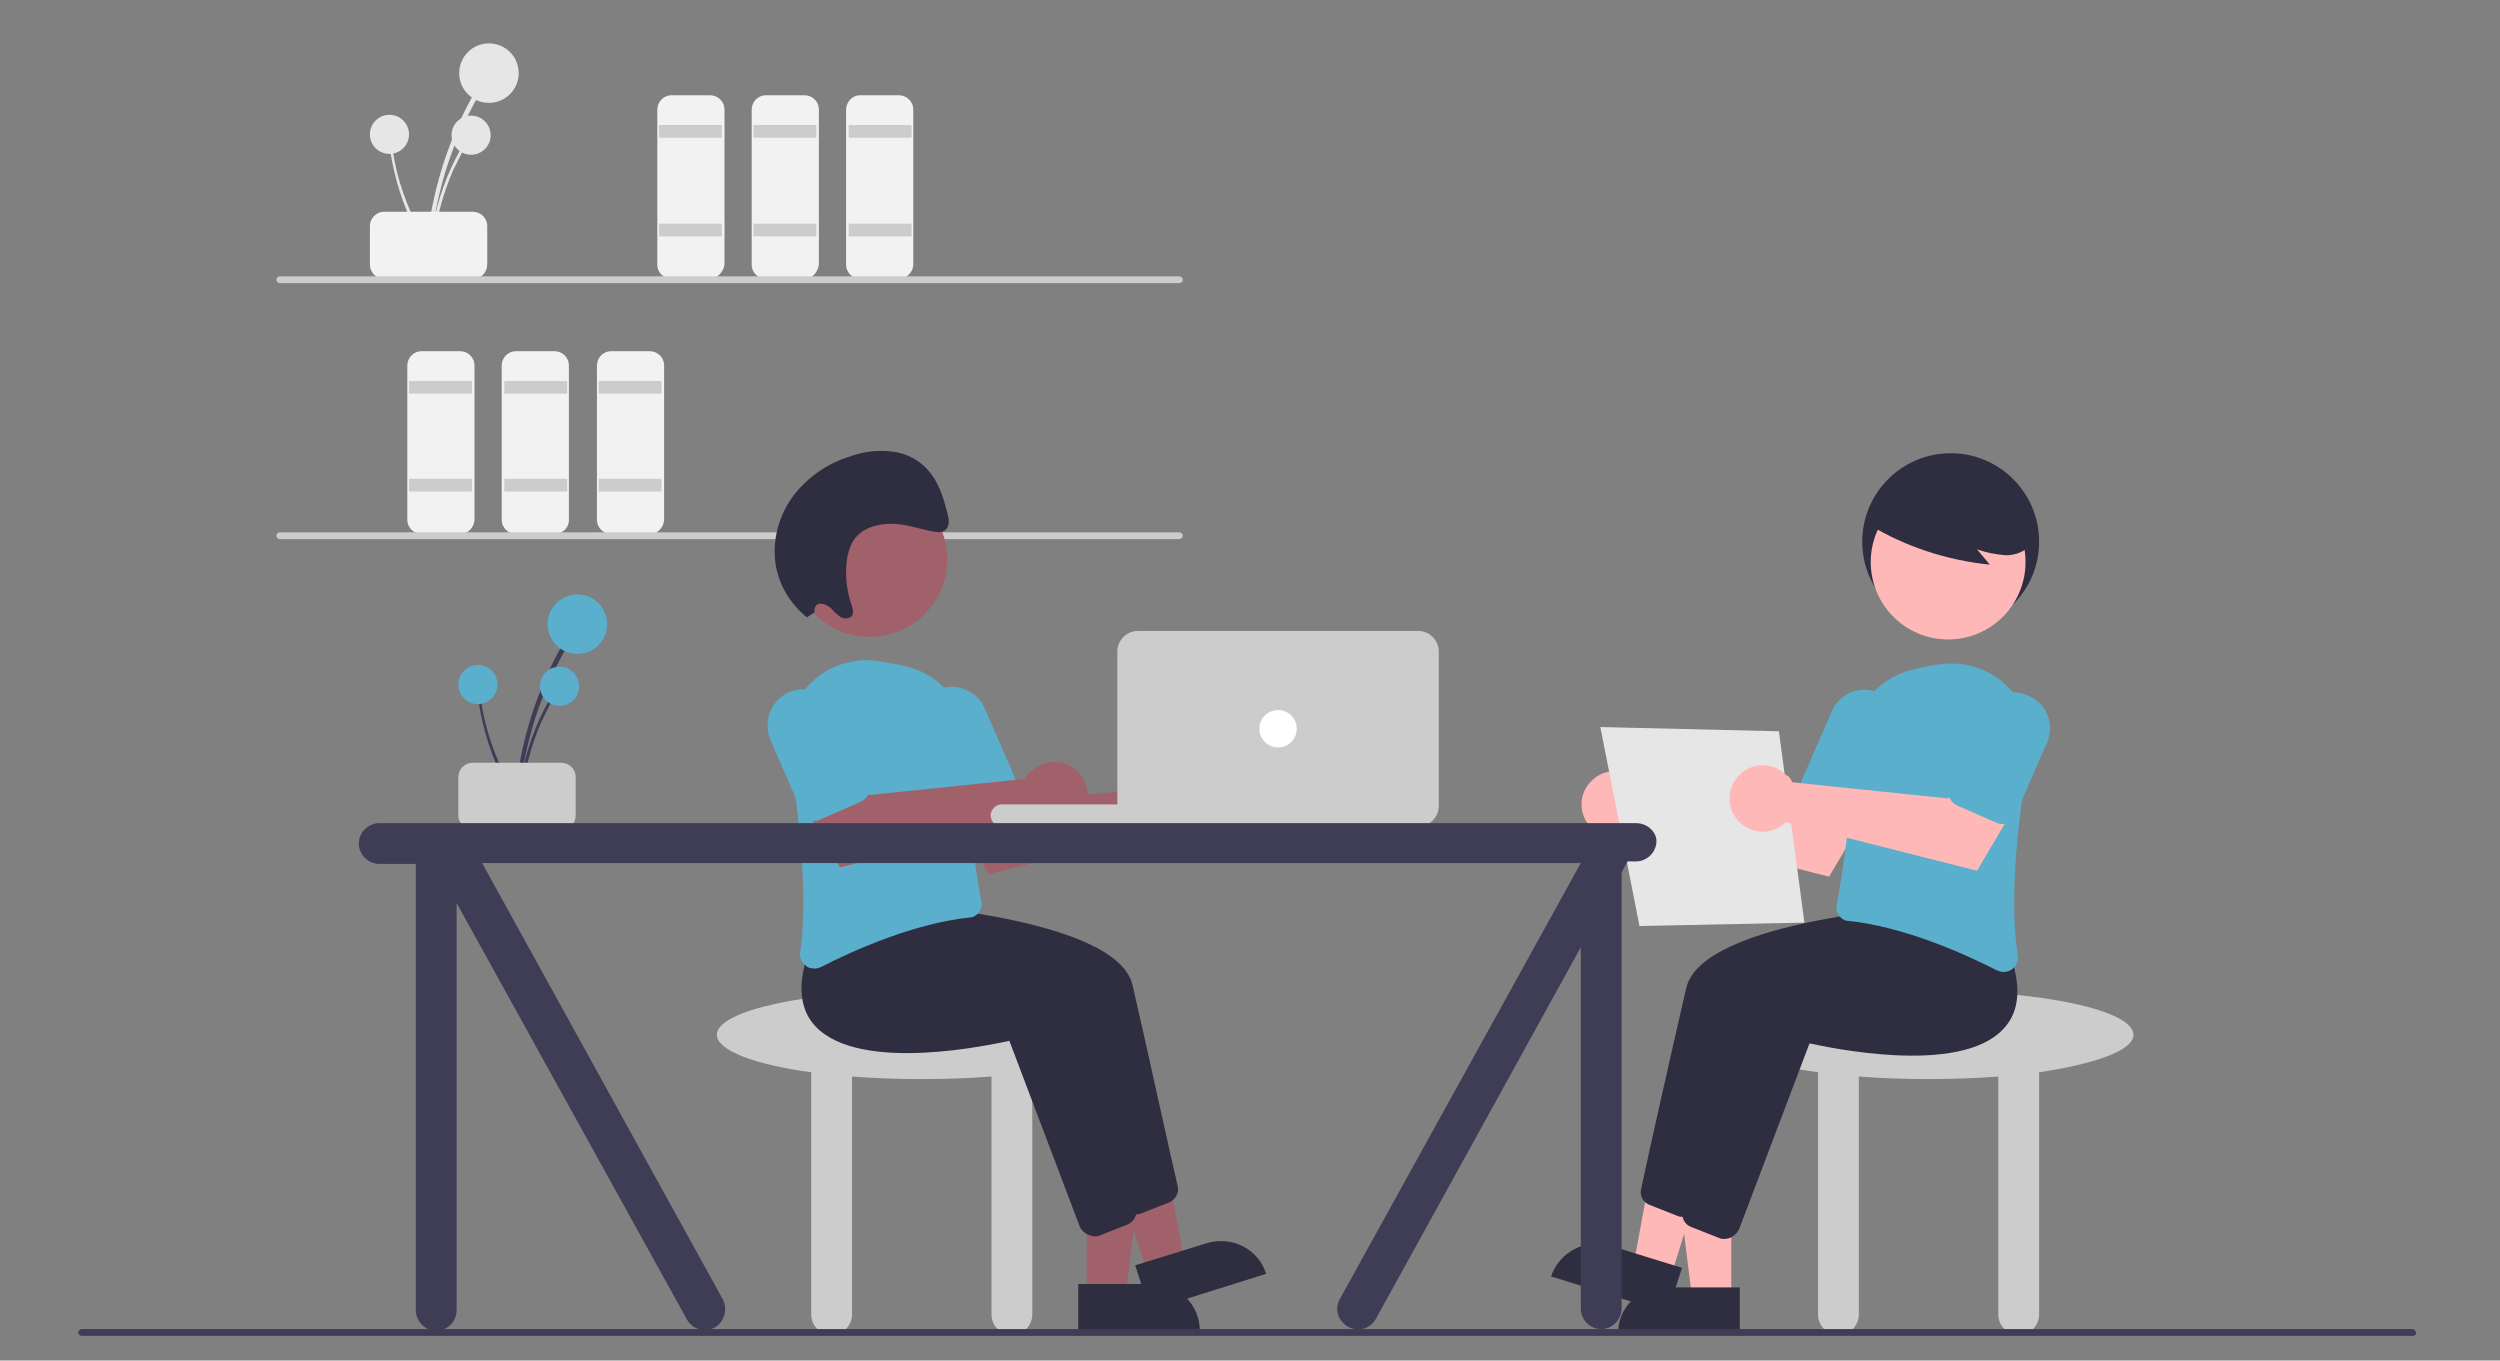 <?xml version="1.0" encoding="UTF-8" standalone="no"?>
<!-- Generator: Adobe Illustrator 27.0.0, SVG Export Plug-In . SVG Version: 6.00 Build 0)  -->

<svg:svg
   version="1.1"
   id="Calque_1"
   x="0px"
   y="0px"
   viewBox="0 0 294 160"
   xml:space="preserve"
   sodipodi:docname="group505892.svg"
   width="294"
   height="160"
   inkscape:version="1.1.2 (0a00cf5339, 2022-02-04)"
   xmlns:inkscape="http://www.inkscape.org/namespaces/inkscape"
   xmlns:sodipodi="http://sodipodi.sourceforge.net/DTD/sodipodi-0.dtd"
   xmlns:svg="http://www.w3.org/2000/svg"><svg:rect x="0" y="0" width="294" height="160" fill="#808080" stroke="none"/><svg:defs
   id="defs191" /><sodipodi:namedview
   id="namedview189"
   pagecolor="#ffffff"
   bordercolor="#999999"
   borderopacity="1"
   inkscape:pageshadow="0"
   inkscape:pageopacity="0"
   inkscape:pagecheckerboard="0"
   showgrid="false"
   inkscape:zoom="1.8690476"
   inkscape:cx="118.77707"
   inkscape:cy="117.43949"
   inkscape:window-width="1920"
   inkscape:window-height="1141"
   inkscape:window-x="0"
   inkscape:window-y="0"
   inkscape:window-maximized="1"
   inkscape:current-layer="Calque_1" /><script
   id="__gaOptOutExtension" />
<svg:style
   type="text/css"
   id="style2">
	.st0{fill:#E6E6E6;}
	.st1{fill:#F2F2F2;}
	.st2{fill:#CCCCCC;}
	.st3{fill:#A0616A;}
	.st4{fill:#2F2E41;}
	.st5{fill:#59C5B4;}
	.st6{fill:#3F3D56;}
	.st7{fill:#FFFFFF;}
	.st8{fill:#FFB8B8;}
</svg:style>
<svg:path
   class="st0"
   d="m 50.6,29.2 c 0.5,-4.9 1.7,-9.8 3.8,-14.3 0.6,-1.3 1.2,-2.5 1.9,-3.7 0.1,-0.1 0,-0.3 -0.1,-0.4 -0.1,-0.1 -0.3,0 -0.4,0.1 -2.5,4.4 -4.2,9.2 -5.1,14.1 -0.3,1.4 -0.4,2.8 -0.6,4.2 -0.1,0.4 0.4,0.4 0.5,0 z"
   id="path4" />
<svg:circle
   class="st0"
   cx="57.5"
   cy="8.6"
   r="3.5"
   id="circle6" />
<svg:path
   class="st0"
   d="M 50.9,29.3 C 51.2,26.1 52,23 53.3,20 c 0.4,-0.8 0.8,-1.6 1.2,-2.4 0,-0.1 0,-0.2 -0.1,-0.2 -0.1,0 -0.2,0 -0.2,0.1 -1.6,2.8 -2.7,5.9 -3.3,9.1 -0.2,0.9 -0.3,1.8 -0.4,2.7 0,0.2 0.4,0.2 0.4,0 z"
   id="path8" />
<svg:circle
   class="st0"
   cx="55.4"
   cy="15.9"
   r="2.3"
   id="circle10" />
<svg:path
   class="st0"
   d="m 50.5,29.1 c -1.7,-2.7 -3,-5.7 -3.8,-8.8 -0.2,-0.9 -0.4,-1.7 -0.5,-2.6 0,-0.1 -0.1,-0.2 -0.2,-0.1 -0.1,0 -0.2,0.1 -0.1,0.2 0.5,3.2 1.5,6.4 3,9.3 0.4,0.8 0.9,1.6 1.4,2.4 0,0 0.3,-0.2 0.2,-0.4 z"
   id="path12" />
<svg:circle
   class="st0"
   cx="45.8"
   cy="15.8"
   r="2.3"
   id="circle14" />
<svg:path
   class="st1"
   d="m 43.5,31.1 v -4.5 c 0,-0.9 0.7,-1.7 1.7,-1.7 h 10.4 c 0.9,0 1.7,0.7 1.7,1.7 v 4.5 c 0,0.9 -0.7,1.7 -1.7,1.7 H 45.2 c -1,0 -1.7,-0.8 -1.7,-1.7 z"
   id="path16" />









<svg:path
   class="st1"
   d="M 83.4,32.8 H 79 c -0.9,0 -1.7,-0.7 -1.7,-1.7 V 12.9 C 77.3,12 78,11.2 79,11.2 h 4.5 c 0.9,0 1.7,0.7 1.7,1.7 v 18.2 c -0.1,0.9 -0.9,1.7 -1.8,1.7 z"
   id="path36" />
<svg:rect
   x="77.5"
   y="14.7"
   class="st2"
   width="7.4"
   height="1.5"
   id="rect38" />
<svg:rect
   x="77.5"
   y="26.3"
   class="st2"
   width="7.4"
   height="1.5"
   id="rect40" />
<svg:path
   class="st1"
   d="m 94.6,32.8 h -4.5 c -0.9,0 -1.7,-0.7 -1.7,-1.7 V 12.9 c 0,-0.9 0.7,-1.7 1.7,-1.7 h 4.5 c 0.9,0 1.7,0.7 1.7,1.7 v 18.2 c -0.1,0.9 -0.8,1.7 -1.7,1.7 z"
   id="path42" />
<svg:rect
   x="88.6"
   y="14.7"
   class="st2"
   width="7.4"
   height="1.5"
   id="rect44" />
<svg:rect
   x="88.6"
   y="26.3"
   class="st2"
   width="7.4"
   height="1.5"
   id="rect46" />
<svg:path
   class="st1"
   d="m 105.7,32.8 h -4.5 c -0.9,0 -1.7,-0.7 -1.7,-1.7 V 12.9 c 0,-0.9 0.7,-1.7 1.7,-1.7 h 4.5 c 0.9,0 1.7,0.7 1.7,1.7 v 18.2 c 0,0.9 -0.8,1.7 -1.7,1.7 z"
   id="path48" />
<svg:rect
   x="99.8"
   y="14.7"
   class="st2"
   width="7.4"
   height="1.5"
   id="rect50" />
<svg:rect
   x="99.8"
   y="26.3"
   class="st2"
   width="7.4"
   height="1.5"
   id="rect52" />
<svg:path
   class="st1"
   d="m 54.1,62.8 h -4.5 c -0.9,0 -1.7,-0.7 -1.7,-1.7 V 43 c 0,-0.9 0.7,-1.7 1.7,-1.7 h 4.5 c 0.9,0 1.7,0.7 1.7,1.7 v 18.2 c -0.1,0.9 -0.8,1.6 -1.7,1.6 z"
   id="path54" />
<svg:rect
   x="48.1"
   y="44.8"
   class="st2"
   width="7.4"
   height="1.5"
   id="rect56" />
<svg:rect
   x="48.1"
   y="56.3"
   class="st2"
   width="7.4"
   height="1.5"
   id="rect58" />
<svg:path
   class="st1"
   d="M 65.2,62.8 H 60.7 C 59.8,62.8 59,62.1 59,61.1 V 43 c 0,-0.9 0.7,-1.7 1.7,-1.7 h 4.5 c 0.9,0 1.7,0.7 1.7,1.7 v 18.2 c 0,0.9 -0.8,1.6 -1.7,1.6 z"
   id="path60" />
<svg:rect
   x="59.3"
   y="44.8"
   class="st2"
   width="7.4"
   height="1.5"
   id="rect62" />
<svg:rect
   x="59.3"
   y="56.3"
   class="st2"
   width="7.4"
   height="1.5"
   id="rect64" />
<svg:path
   class="st1"
   d="m 76.4,62.8 h -4.5 c -0.9,0 -1.7,-0.7 -1.7,-1.7 V 43 c 0,-0.9 0.7,-1.7 1.7,-1.7 h 4.5 c 0.9,0 1.7,0.7 1.7,1.7 v 18.2 c -0.1,0.9 -0.8,1.6 -1.7,1.6 z"
   id="path66" />
<svg:rect
   x="70.4"
   y="44.8"
   class="st2"
   width="7.4"
   height="1.5"
   id="rect68" />
<svg:rect
   x="70.4"
   y="56.3"
   class="st2"
   width="7.4"
   height="1.5"
   id="rect70" />













<svg:path
   class="st2"
   d="M 138.7,33.3 H 32.9 c -0.2,0 -0.4,-0.2 -0.4,-0.4 0,-0.2 0.2,-0.4 0.4,-0.4 h 105.8 c 0.2,0 0.4,0.2 0.4,0.4 0,0.2 -0.2,0.4 -0.4,0.4 z"
   id="path98" />
<svg:path
   class="st2"
   d="M 138.7,63.4 H 32.9 c -0.2,0 -0.4,-0.2 -0.4,-0.4 0,-0.2 0.2,-0.4 0.4,-0.4 h 105.8 c 0.2,0 0.4,0.2 0.4,0.4 0,0.2 -0.2,0.4 -0.4,0.4 z"
   id="path100" />
<svg:path
   class="st2"
   d="m 132.5,121.7 c 0,-2.9 -10.8,-5.2 -24.1,-5.2 -13.3,0 -24.1,2.3 -24.1,5.2 0,1.8 4.4,3.5 11.1,4.4 v 28.5 c 0,1.3 1.1,2.4 2.4,2.4 1.3,0 2.4,-1.1 2.4,-2.4 v -28 c 2.6,0.2 5.3,0.3 8.2,0.3 2.9,0 5.6,-0.1 8.2,-0.3 v 28 c 0,1.3 1.1,2.4 2.4,2.4 1.3,0 2.4,-1.1 2.4,-2.4 v -28.5 c 6.6,-1 11.1,-2.6 11.1,-4.4 z"
   id="path102" />
<svg:polygon
   class="st3"
   points="127.8,200.3 132.4,200.3 134.5,182.7 127.8,182.7 "
   id="polygon104"
   transform="translate(0,-48)" />
<svg:path
   class="st4"
   d="m 141.1,156.5 h -14.3 v 0 -5.5 0 h 8.8 c 3.1,0 5.5,2.5 5.5,5.5 z"
   id="path106" />
<svg:polygon
   class="st3"
   points="134.9,197.7 139.3,196.4 136.1,179 129.7,181 "
   id="polygon108"
   transform="translate(0,-48)" />
<svg:path
   class="st4"
   d="m 148.9,149.8 -13.7,4.3 v 0 l -1.7,-5.3 v 0 l 8.4,-2.6 c 3,-0.9 6.1,0.7 7,3.6 z"
   id="path110" />
<svg:path
   class="st4"
   d="m 131.9,141.7 -8.3,-21.9 c -1.9,0.4 -17.5,3.9 -22.8,-1.7 -1.8,-1.9 -2.1,-4.7 -1,-8.2 l 3.1,-3.8 h 0.1 c 1.2,0.1 28.4,1.6 30.2,9.8 1.6,6.9 4.4,19.8 5.3,23.6 0.2,0.8 -0.3,1.6 -1,1.9 l -3.3,1.3 c -0.2,0.1 -0.4,0.1 -0.6,0.1 -0.9,-0.1 -1.5,-0.5 -1.7,-1.1 z"
   id="path112" />
<svg:path
   class="st4"
   d="m 127,144.3 -8.3,-21.9 c -1.9,0.4 -17.5,3.9 -22.8,-1.7 -1.8,-1.9 -2.1,-4.7 -1,-8.2 l 3.1,-3.8 h 0.1 c 1.2,0.1 28.4,1.6 30.2,9.8 1.6,6.9 4.4,19.8 5.3,23.6 0.2,0.8 -0.3,1.6 -1,1.9 l -3.3,1.3 c -0.2,0.1 -0.4,0.1 -0.6,0.1 -0.8,-0.1 -1.4,-0.5 -1.7,-1.1 z"
   id="path114" />
<svg:path
   class="st3"
   d="m 138.3,91.9 c -0.1,0.2 -0.2,0.3 -0.3,0.5 l -18.3,1.9 -2.6,-3.6 -6,3.3 5.2,8.8 22.5,-5.7 c 1.5,1.5 4,1.5 5.5,-0.1 1.5,-1.5 1.5,-4 -0.1,-5.5 -1.5,-1.5 -4,-1.5 -5.5,0.1 -0.2,0 -0.3,0.1 -0.4,0.3 z"
   id="path116" />
<svg:path
   class="st5"
   d="m 94.8,113.6 c -0.5,-0.4 -0.8,-1 -0.7,-1.6 1,-6.8 -0.2,-16.6 -1.3,-23.6 -0.9,-5 2.5,-9.8 7.5,-10.6 0.9,-0.2 1.8,-0.2 2.7,-0.1 1.2,0.2 2.5,0.4 3.7,0.7 v 0 c 4.1,1 7,4.8 6.9,9.1 -0.2,6.7 1.2,15.2 1.8,18.5 0.1,0.5 0,0.9 -0.3,1.3 -0.3,0.4 -0.7,0.6 -1.1,0.6 -6.6,0.7 -13.7,3.9 -17.4,5.8 -0.2,0.1 -0.5,0.2 -0.8,0.2 -0.4,0 -0.8,-0.1 -1,-0.3 z"
   id="path118"
   style="fill:#5aafcc;fill-opacity:1" />
<svg:path
   class="st5"
   d="m 112.6,96.1 c -0.4,-0.2 -0.7,-0.5 -0.9,-0.9 L 108,86.7 c -0.9,-2.2 0.1,-4.7 2.2,-5.6 2.2,-0.9 4.7,0.1 5.6,2.2 l 3.7,8.5 c 0.4,0.8 0,1.8 -0.9,2.2 l -4.8,2.1 c -0.3,0.1 -0.8,0.1 -1.2,0 z"
   id="path120"
   style="fill:#5aafcc;fill-opacity:1" />
<svg:path
   class="st3"
   d="m 120.8,91.1 c -0.1,0.2 -0.2,0.3 -0.3,0.5 l -18.3,1.9 -2.6,-3.6 -6,3.3 5.2,8.8 22.5,-5.7 c 1.5,1.5 4,1.5 5.5,-0.1 1.5,-1.5 1.5,-4 -0.1,-5.5 -1.5,-1.5 -4,-1.5 -5.5,0.1 -0.2,0.1 -0.3,0.2 -0.4,0.3 z"
   id="path122" />
<svg:path
   class="st5"
   d="M 95.2,96.4 C 94.8,96.2 94.5,95.9 94.3,95.5 L 90.6,87 c -0.9,-2.2 0.1,-4.7 2.2,-5.6 2.2,-0.9 4.7,0.1 5.6,2.2 0,0 0,0 0,0 l 3.7,8.5 c 0.4,0.8 0,1.8 -0.9,2.2 l -4.8,2.1 c -0.4,0.2 -0.8,0.2 -1.2,0 z"
   id="path124"
   style="fill:#5aafcc;fill-opacity:1" />
<svg:circle
   class="st3"
   cx="102.3"
   cy="65.8"
   r="9.1"
   id="circle126" />
<svg:path
   class="st4"
   d="m 95.8,72 c -0.1,-0.4 0.1,-0.9 0.5,-1 0.1,0 0.1,0 0.2,0 0.5,0 1,0.3 1.3,0.6 0.3,0.4 0.7,0.7 1.1,1 0.4,0.2 1,0.2 1.3,-0.2 0.2,-0.4 0.1,-0.9 -0.1,-1.4 -0.4,-1.2 -0.6,-2.4 -0.6,-3.6 0,-1.4 0.2,-2.8 0.9,-3.9 1,-1.4 2.7,-1.9 4.4,-1.9 1.7,0 3.3,0.6 4.9,0.9 0.6,0.1 1.2,0.2 1.6,-0.3 0.4,-0.5 0.3,-1.2 0.1,-1.9 -0.4,-1.6 -0.9,-3.3 -2,-4.7 -1.1,-1.4 -2.7,-2.3 -4.5,-2.5 -1.7,-0.2 -3.4,0 -5,0.6 -2.6,0.8 -4.9,2.4 -6.6,4.6 -1.7,2.3 -2.5,5.2 -2.1,8 0.4,2.5 1.7,4.7 3.7,6.3 z"
   id="path128" />
<svg:path
   class="st6"
   d="m 61,94 c 0.5,-4.9 1.7,-9.8 3.8,-14.3 0.6,-1.3 1.2,-2.5 1.9,-3.7 0.1,-0.1 0,-0.3 -0.1,-0.4 -0.1,-0.1 -0.3,0 -0.4,0.1 -2.5,4.4 -4.2,9.2 -5.1,14.1 -0.3,1.4 -0.4,2.8 -0.6,4.2 -0.1,0.3 0.4,0.3 0.5,0 z"
   id="path130" />
<svg:circle
   class="st5"
   cx="67.9"
   cy="73.4"
   r="3.5"
   id="circle132"
   style="fill:#5aafcc;fill-opacity:1" />
<svg:path
   class="st6"
   d="m 61.3,94.1 c 0.3,-3.2 1.1,-6.3 2.4,-9.3 0.4,-0.8 0.8,-1.6 1.2,-2.4 0,-0.1 0,-0.2 -0.1,-0.2 -0.1,0 -0.2,0 -0.2,0.1 -1.6,2.8 -2.7,5.9 -3.3,9.1 -0.2,0.9 -0.3,1.8 -0.4,2.7 0,0.2 0.4,0.2 0.4,0 z"
   id="path134" />
<svg:circle
   class="st5"
   cx="65.8"
   cy="80.7"
   r="2.3"
   id="circle136"
   style="fill:#5aafcc;fill-opacity:1" />
<svg:path
   class="st6"
   d="m 60.9,93.9 c -1.7,-2.7 -3,-5.7 -3.8,-8.8 -0.2,-0.9 -0.4,-1.7 -0.5,-2.6 0,-0.1 -0.1,-0.2 -0.2,-0.1 -0.1,0 -0.2,0.1 -0.1,0.2 0.5,3.2 1.5,6.4 3,9.3 0.4,0.8 0.9,1.6 1.4,2.4 0,0 0.3,-0.2 0.2,-0.4 z"
   id="path138" />
<svg:circle
   class="st5"
   cx="56.2"
   cy="80.5"
   r="2.3"
   id="circle140"
   style="fill:#5aafcc;fill-opacity:1" />
<svg:path
   class="st2"
   d="m 53.9,95.9 v -4.5 c 0,-0.9 0.7,-1.7 1.7,-1.7 H 66 c 0.9,0 1.7,0.7 1.7,1.7 v 4.5 c 0,0.9 -0.7,1.7 -1.7,1.7 H 55.6 c -0.9,-0.1 -1.7,-0.8 -1.7,-1.7 z"
   id="path142" />
<svg:path
   class="st2"
   d="m 117.8,94.6 h 29.3 c 0.7,0 1.3,0.6 1.3,1.3 v 0 c 0,0.7 -0.6,1.3 -1.3,1.3 h -29.3 c -0.7,0 -1.3,-0.6 -1.3,-1.3 v 0 c 0,-0.7 0.6,-1.3 1.3,-1.3 z"
   id="path144" />
<svg:path
   class="st2"
   d="m 166.8,97.2 h -33 c -1.3,0 -2.4,-1.1 -2.4,-2.4 V 76.6 c 0,-1.3 1.1,-2.4 2.4,-2.4 h 33 c 1.3,0 2.4,1.1 2.4,2.4 v 18.2 c 0,1.3 -1.1,2.4 -2.4,2.4 z"
   id="path146" />
<svg:circle
   class="st7"
   cx="150.3"
   cy="85.7"
   r="2.2"
   id="circle148" />
<svg:path
   class="st2"
   d="m 250.9,121.7 c 0,-2.9 -10.8,-5.2 -24.1,-5.2 -13.3,0 -24.1,2.3 -24.1,5.2 0,1.8 4.4,3.5 11.1,4.4 v 28.5 c 0,1.3 1.1,2.4 2.4,2.4 1.3,0 2.4,-1.1 2.4,-2.4 v -28 c 2.6,0.2 5.3,0.3 8.2,0.3 2.9,0 5.6,-0.1 8.2,-0.3 v 28 c 0,1.3 1.1,2.4 2.4,2.4 1.3,0 2.4,-1.1 2.4,-2.4 v -28.5 c 6.7,-1 11.1,-2.6 11.1,-4.4 z"
   id="path150" />
<svg:circle
   class="st4"
   cx="229.4"
   cy="63.7"
   r="10.4"
   id="circle152" />
<svg:polygon
   class="st8"
   points="203.6,200.7 199,200.7 196.8,183.1 203.6,183.1 "
   id="polygon154"
   transform="translate(0,-48)" />
<svg:path
   class="st4"
   d="m 195.8,151.4 h 8.8 v 0 5.5 0 h -14.3 v 0 0 c -0.1,-3.1 2.4,-5.5 5.5,-5.5 0,0 0,0 0,0 z"
   id="path156" />
<svg:polygon
   class="st8"
   points="196.5,198.1 192.1,196.8 195.3,179.4 201.7,181.4 "
   id="polygon158"
   transform="translate(0,-48)" />
<svg:path
   class="st4"
   d="m 189.4,146.5 8.4,2.6 v 0 l -1.7,5.3 v 0 l -13.7,-4.3 v 0 0 c 1,-2.9 4.1,-4.5 7,-3.6 z"
   id="path160" />
<svg:path
   class="st4"
   d="m 197.9,143.1 c -0.2,0 -0.4,0 -0.6,-0.1 l -3.3,-1.3 c -0.8,-0.3 -1.2,-1.1 -1,-1.9 0.8,-3.8 3.7,-16.7 5.3,-23.6 1.9,-8.2 29.1,-9.7 30.2,-9.8 h 0.1 l 3.1,3.8 c 1.1,3.6 0.8,6.3 -1,8.2 -5.2,5.6 -20.9,2.1 -22.8,1.7 l -8.3,21.9 c -0.3,0.7 -1,1.1 -1.7,1.1 z"
   id="path162" />
<svg:path
   class="st4"
   d="m 202.8,145.7 c -0.2,0 -0.4,0 -0.6,-0.1 l -3.3,-1.3 c -0.8,-0.3 -1.2,-1.1 -1,-1.9 0.8,-3.8 3.7,-16.7 5.3,-23.6 1.9,-8.2 29.1,-9.7 30.2,-9.8 h 0.1 l 3.1,3.8 c 1.1,3.6 0.8,6.3 -1,8.2 -5.2,5.6 -20.9,2.1 -22.8,1.7 l -8.3,21.9 c -0.4,0.7 -1,1.1 -1.7,1.1 z"
   id="path164" />
<svg:path
   class="st8"
   d="m 193.1,92.2 c 0.1,0.2 0.2,0.3 0.3,0.5 l 18.3,1.9 2.6,-3.6 6,3.3 -5.2,8.8 -22.5,-5.7 c -1.5,1.5 -4,1.5 -5.5,-0.1 -1.5,-1.5 -1.5,-4 0.1,-5.5 1.5,-1.5 4,-1.5 5.5,0.1 0.2,0.1 0.3,0.2 0.4,0.3 z"
   id="path166" />
<svg:path
   class="st5"
   d="m 235.6,114.3 c -0.3,0 -0.5,-0.1 -0.8,-0.2 -3.7,-1.9 -10.8,-5.1 -17.4,-5.8 -0.5,0 -0.9,-0.3 -1.1,-0.6 -0.3,-0.4 -0.4,-0.8 -0.3,-1.3 0.6,-3.3 2,-11.7 1.8,-18.5 -0.1,-4.3 2.8,-8 6.9,-9.1 v 0 c 1.2,-0.3 2.4,-0.6 3.7,-0.7 5,-0.6 9.7,2.9 10.3,8 0.1,0.9 0.1,1.8 -0.1,2.7 -1.2,7 -2.4,16.7 -1.3,23.6 0.1,0.6 -0.2,1.2 -0.7,1.6 -0.3,0.2 -0.6,0.3 -1,0.3 z"
   id="path168"
   style="fill:#5aafcc;fill-opacity:1" />
<svg:path
   class="st5"
   d="m 218.1,96.6 c -0.2,0 -0.5,0 -0.7,-0.1 l -4.8,-2.1 C 211.8,94 211.4,93 211.7,92.2 l 3.7,-8.5 c 0.9,-2.2 3.4,-3.2 5.6,-2.2 2.2,0.9 3.2,3.4 2.2,5.6 0,0 0,0 0,0 l -3.7,8.5 c -0.1,0.6 -0.7,1 -1.4,1 z"
   id="path170"
   style="fill:#5aafcc;fill-opacity:1" />
<svg:circle
   class="st8"
   cx="229.1"
   cy="66.1"
   r="9.1"
   id="circle172" />
<svg:path
   class="st4"
   d="m 219.8,61.7 c 4.3,2.6 9.2,4.2 14.2,4.7 l -1.5,-1.8 c 1.1,0.4 2.2,0.6 3.4,0.7 1.2,0 2.4,-0.5 3,-1.4 0.6,-1 0.7,-2.2 0.2,-3.2 -0.5,-1 -1.2,-1.9 -2.1,-2.6 -3.2,-2.6 -7.5,-3.3 -11.5,-2 -1.3,0.4 -2.5,1.2 -3.4,2.2 -0.9,1.1 -2.5,2 -2.1,3.3 z"
   id="path174" />

<svg:polygon
   class="st0"
   points="188.2,133.5 209.2,134 212.2,156.5 192.8,156.9 "
   id="polygon178"
   transform="translate(0,-48)" />
<svg:path
   class="st8"
   d="m 210.5,91.5 c 0.1,0.2 0.2,0.3 0.3,0.5 l 18.3,1.9 2.6,-3.6 6,3.3 -5.2,8.8 -22.5,-5.7 c -1.5,1.5 -4,1.5 -5.5,-0.1 -1.5,-1.5 -1.5,-4 0.1,-5.5 1.5,-1.5 4,-1.5 5.5,0.1 0.2,0 0.3,0.2 0.4,0.3 z"
   id="path180" />
<svg:path
   class="st5"
   d="m 235.6,96.9 c -0.2,0 -0.5,0 -0.7,-0.1 l -4.8,-2.1 c -0.8,-0.4 -1.2,-1.4 -0.9,-2.2 l 3.7,-8.5 c 0.9,-2.2 3.4,-3.2 5.6,-2.2 2.2,0.9 3.2,3.4 2.2,5.6 0,0 0,0 0,0 l -3.7,8.5 c -0.1,0.6 -0.7,1 -1.4,1 z"
   id="path182"
   style="fill:#5aafcc;fill-opacity:1" />
<svg:path
   class="st6"
   d="M 192.4,96.8 H 44.6 c -1.3,0 -2.4,1.1 -2.4,2.4 0,1.3 1.1,2.4 2.4,2.4 h 4.3 v 52.5 c 0,1.3 1.1,2.4 2.4,2.4 1.3,0 2.4,-1.1 2.4,-2.4 v -47.9 l 27.1,49 c 0.7,1.2 2.1,1.5 3.3,0.9 1.1,-0.7 1.5,-2.1 0.9,-3.3 L 56.7,101.5 h 129.2 v 0 l -28.3,51.2 c -0.7,1.2 -0.3,2.6 0.9,3.3 1.2,0.7 2.6,0.3 3.3,-0.9 v 0 l 24.1,-43.7 v 42.5 c 0,1.3 1.1,2.4 2.4,2.4 1.3,0 2.4,-1.1 2.4,-2.4 v -51.3 l 0.7,-1.3 h 1 c 1.3,0 2.4,-1.1 2.4,-2.4 0,-1 -1,-2.1 -2.4,-2.1 z"
   id="path184" />
<svg:path
   class="st6"
   d="M 283.7,157.1 H 9.6 c -0.2,0 -0.4,-0.2 -0.4,-0.4 0,-0.2 0.2,-0.4 0.4,-0.4 h 274.1 c 0.2,0 0.4,0.2 0.4,0.4 0.1,0.2 -0.1,0.4 -0.4,0.4 z"
   id="path186" />
<script /></svg:svg>
